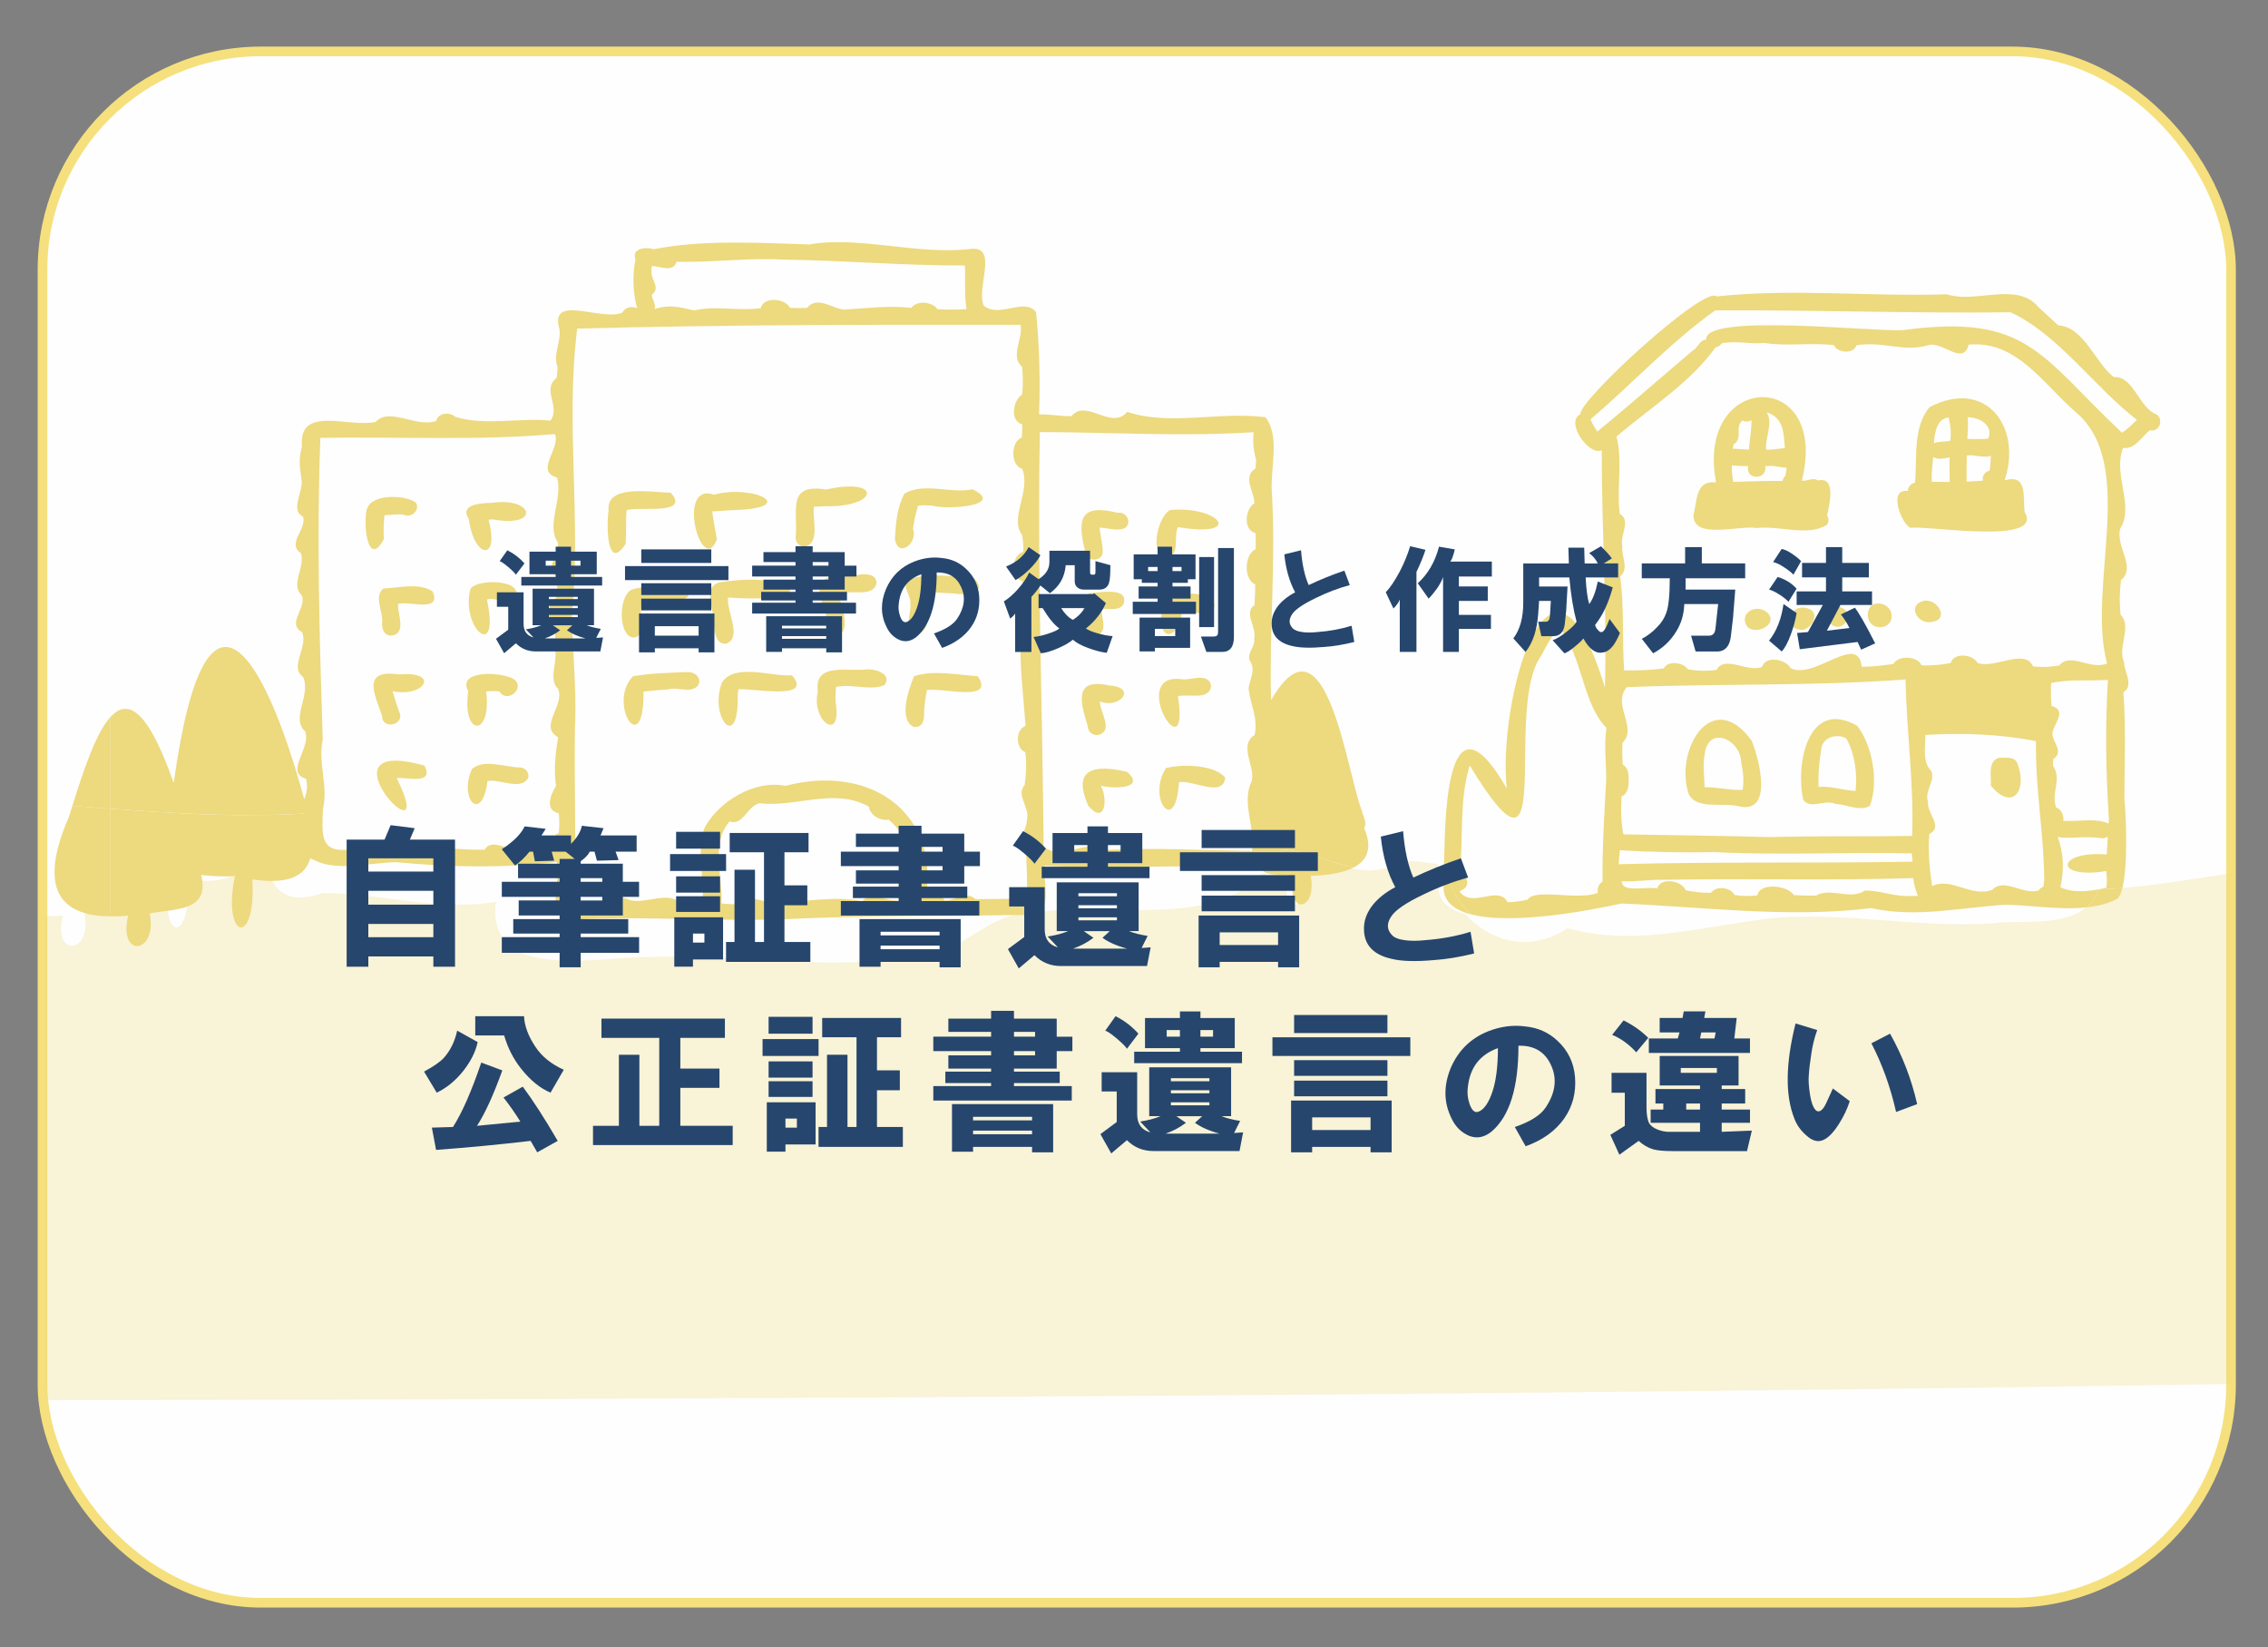 <?xml version="1.0" encoding="UTF-8"?>
<svg id="_レイヤー_1" xmlns="http://www.w3.org/2000/svg" version="1.1" viewBox="0 0 706.28 512.89">
  <rect x="0" y="0" width="706.28" height="512.89" fill="#808080" stroke="none"/>
  <!-- Generator: Adobe Illustrator 29.5.0, SVG Export Plug-In . SVG Version: 2.1.0 Build 137)  -->
  <defs>
    <style>
      .st0 {
        isolation: isolate;
        opacity: .3;
      }

      .st0, .st1 {
        fill: #edd97e;
      }

      .st2 {
        fill: #26466d;
      }

      .st3 {
        fill: #fefefe;
        stroke: #f5e07d;
        stroke-miterlimit: 10;
        stroke-width: 3px;
      }

      .st4 {
        fill: none;
      }
    </style>
  </defs>
  <rect class="st3" x="13.23" y="16.01" width="681.54" height="482.98" rx="67.98" ry="67.98"/>
  <path class="st4" d="M202.89,84.8c-.07,2.46,2.91,4.8.12,6.94,0,1.55,1.34,2.85.88,4.45,4.58-1.49,7.8-.58,12.32.45,6.76-1.63,13.46.3,20.69-.71.91-3.73,7.59-3.09,9.12-.11,1.77.08,3.53.1,5.29.04,3.27-4.03,8.08.42,11.75.52,7.38-.43,13.33-1.31,20.78-.55,1.65-2.41,6.64-1.92,8.1.43,3.01.2,6.03.13,9.06,0-.74-4.52-.3-9.07-.5-13.61-18.96.04-37.78-1.58-56.71-1.85.11,0,.23.02.36.03-11.23-.68-22.31.94-33.46.65-.96,3.42-5.06,1.48-7.58,1.3-.35.65-.21,1.38-.19,2.1,0-.03,0-.06-.02-.09h0Z"/>
  <path class="st4" d="M656.44,211.67c-5.98.44-11.8-.34-17.69,1-.11,2.36-.09,4.73.13,7.09,5.19,1.55.43,5.77.28,8.59-.07,2.65,3.75,5.67.23,8.01-.04.71-.08,1.41-.02,2.1h0c2.82,4.25-.68,8.12.91,12.92,1.7.54,2.48,2.54,2.27,4.17,4.58.34,9.9-1.05,14.11.85.02-.46.05-.93.08-1.39-.94-14.69-1.18-28.76-.3-43.34Z"/>
  <path class="st4" d="M393.02,268.3c-.35.03-.7,0-1.05-.1-.4,1.38-1.91,2.03-3.33,1.76.08,0,.18.03.26.05-21.14-.83-42.52.53-63.65-.45-.44,4.73,2.3,12.94-2.68,14.86.33,0,.64-.04.98-.02,20.97-4.18,56.26,5.32,71.33-12.45-1.65-.45-2.7-1.4-1.87-3.64h0Z"/>
  <path class="st4" d="M469.52,280.88c2.09-.02,4.17-.33,6.2-.8,2.31-3.67,15.49.35,21.86-2.1-.22-1.27.26-2.84,1.48-3.49-.11-10.57.58-21.38,1.17-32.01-.07-5.26-.68-10.63.05-15.91-7.51-7.5-7.42-22.44-14.81-31.42-2.13,2.81-3.95,5.91-5.55,9.05h-.01c-11.89,16.62,5.58,79.69-22.2,34.13-3.28,10.47-2.02,22.25-3.02,33.14.04.23.07.44.1.66,1.55.25,2.54,2.03,1.99,3.45-.31,1.08-1.38,1.43-2.25,1.95,4.05,5.45,11.96-2.19,15,3.35h-.01Z"/>
  <path class="st4" d="M276.77,255.18c-2.62.5-5.89-1.41-6.17-4.04-10.87-6.05-22.96.37-33.98-1.08-3.93.75-5.17,7.2-9.41,5.69-5.97,6.83-2.12,17.33-2.52,25.52,1.4.18,2.8.19,4.21.23,2.28-2.62,7.57-1.74,10.4-.38,10.16,0,19.9-2.39,29.22-.56,3.31-3.78,8.87,1.22,13.37-.56.66-4.57-.14-9.81.37-14.62.04-4.06-2.16-7.31-5.47-10.2h-.02Z"/>
  <path class="st4" d="M526.34,109.81c.21-.17.43-.35.63-.52h0c.07-.06.16-.14.24-.21-.04.04-.08.08-.12.12,1.69-.94,2.1-3.35,4.25-3.48-.91-8.31,52.05-2.36,61.25-2.95,38.97-5.28,42.64,7.93,68.23,31.95,1.51-.98,2.8-2.25,4.11-3.49.18-.18.35-.35.52-.54-13.24-10.16-24.54-26.7-39.36-33.48-30.65.37-61.75-.77-91.95-.59-14.11,10.06-25.71,22.74-38.82,33.91.43,1.37,1.37,2.56,2.09,3.83,9.82-7.99,19.27-16.4,28.97-24.57-.02,0-.03,0-.04.02h0Z"/>
  <path class="st4" d="M173.8,214.41c-3-2.82-.2-8.08-.86-11.81v.19c.04-2.6.02-5.17-.11-7.74-3.04-1.61-2.27-7.31.44-8.89.26-2.25.45-4.49.23-6.74-4.5-2.34,1.29-6.94.19-10.71-3.63-5.13,1.75-13.67-.19-20.03-7.05-2.05,1.14-8.98-.63-13.55-23.75,2.09-48.77.77-73.06,1.18-.01.1-.01.21-.01.32v-.32c-1.19,31.32-.25,62.58.74,94.02-1.6,7.37,1.83,14.24.05,21.68-.23,7.78-1.13,13.99,9.04,12.32,3.32-3.38,8.52.77,12.76-.95,1.53-2,5.61-1.73,6.61.66,7.6-.46,14.37.62,21.97.49,1.95-3.17,5.67-.63,8.36-.38,3.98-1.68,7.88.51,12.23-.44.18-1.68.68-3.7,2.49-4.39.22-2.03.22-4.11,0-6.14-4.65-.93-2.37-6.08-.88-8.49-.7-5.57-.17-9.82.68-15.2-6.13-3.36,2.29-9.91,0-15.08h-.05ZM114.38,158.01c-.01.11-.01.23-.01.33,1.23-4.65,11.96-4.35,15.13-1.86,1.47,2.31-1.51,5.01-3.9,3.69-1.93-.08-3.94.07-5.88.22-.28,2.46-.32,4.95-.18,7.41-5.16,9.7-6.68-5.59-5.16-9.8h0ZM124.3,209.98c12.82-1.16,8.08,7.27-2.05,5.21.59,2.15,1.28,4.29,2.04,6.37,0,0,0,.02.01.03h-.01c2.05,4.1-5.33,5.78-5.3,1.3-2.46-7.13-6.33-14.61,5.31-12.91ZM123.54,242.23c14.12,28.47-26.55-13.76,8.58-3.88,0,0,0-.02-.02-.03.08.07.12.13.2.21h0c2.87,5.88-5.58,3.35-8.75,3.7h0ZM123.95,188.01c-.22,3.14,2.81,9.28-2.09,9.85-2.34,0-2.95-2.1-2.87-3.94v.04c.43-3.4-2.71-8.27.37-10.73,4.78-.25,11.16-1.92,15.35.89,2.89,6.71-7.25,2.86-10.77,3.89h0ZM153.08,156.56h-.02c13.22-1.99,15.35,7.84.51,5.14.12,0,.23,0,.36-.03-.59.04-1.18.08-1.76.12,3.58,12.93-4.43,12.38-6.12-.2-3.12-4.6,3.86-5.06,7.05-5.05l-.02.02ZM151.64,186.65c4.27,19.73-8.45,8.78-5.1-3.41,2.66-3.33,17.86-2.76,13.59,3.61v.02h0c-2.55,1.97-5.47-1.17-8.48-.21h0ZM160.18,211.55c3.46,2.87-2.48,7.58-4.64,3.69-1.38-.16-2.78-.09-4.17,0,1.85,14.18-7.58,14.29-5.57-.02-3.74-6.9,10.92-6.11,14.37-3.68h.01ZM164.48,242.18c-2.26,4.1-8.74.25-12.66.96-1.73,13.5-9.12,5.62-4.82-3.77,3.77-3.22,10.41-.43,15.09-.43,1.69.15,2.81,1.77,2.39,3.24h0Z"/>
  <path class="st4" d="M343.84,264.68c14.76-.87,28.97-.04,43.92.19.69-.01,1.44-.08,2.13.15,1.14-7.9-3.45-14.95-.04-21.95,1.07-4.66-4.23-10.97.88-14.27,1.18-5.36-1.44-9.57-1.89-14.58.41-3.05,2.44-5.73.27-8.73-.62-2.54,1.87-4.18,1.47-6.65.91-3.5-3.42-8.11.1-10.49.12-2.13.23-4.29.23-6.43-3.72-1.59-3.41-9.3.13-10.98.07-1.67.03-3.34-.03-5.01-3.96-.92-3.24-7.5-.36-9.25.13-3.36-3.92-8.14.35-10.87.08-.9.14-1.79.17-2.7-.76-2.69-1.06-5.58-.74-8.56-22.39,1.42-44.36.02-66.57-.05-.83,42.92.84,86.07,1.17,129.04,5.66,4.64,13.35-2.65,18.83,1.13h-.02ZM368.51,211.52c2.47.08,5.23-1.2,7.49.03.87.61,1.22,1.56,1.09,2.53-1.05,3.95-7.06,1.8-10.27,2.69,3.91,25.26-16.35-8.09,1.68-5.24h.01ZM377.95,187.49c.51,1.04.08,2.35-.84,3.04-2.78,1.99-5.83-1.43-9.11-.1.16,4.67-5.01,10.99-6.46,3.58-.84-8.84,10.74-11.93,16.41-6.53h0ZM381.52,242.25c-.75,6.15-10.14.45-14.38,1.26-.98,17.02-10.09,4.95-4.05-4.4,5.01-1.29,14.83-1.11,18.35,2.84.03.1.06.19.08.29h0ZM364.4,158.77c15.48-1.36,23.21,8.76,2.39,5.33-1.42,3.05.87,9.16-3.73,9.71-5.3-1.12-2.46-13.12,1.33-15.04h.01ZM349.59,188.52c-1.59,1.69-4.41.88-6.56,1.13-.07,2.77,2.33,7.77-2.15,8.14-4.29-.79-4.58-10.58-1.84-13.08,3.15-.2,12.75-2.17,10.79,3.44-.07.13-.15.26-.25.37h0ZM345.43,213.42c8.74.52,3.42,7.41-2.92,4.96-.07,3.28,4.48,9.15-.57,10.45-1.49.21-3.05-.87-3.15-2.35v.04c-.02-.17-.05-.35-.08-.52-2.27-7.32-4.48-15.11,6.72-12.58h0ZM342.8,244.61c2.32,4.18,1.3,12.47-3.88,6.23-5.19-11.55,1.85-12.94,12.06-10.55,6.13,5.38-4.55,5.31-8.18,4.32ZM348.04,159.65h-.04c3.31-.51,4.88,4.02,1.53,5.06-2.31.49-4.74-.32-7.1-.45.17,2.6,1.07,5.21.96,7.81-.37,3.26-6.04,2.65-5.52-.64v-.04c-2.46-9.92-1.4-14.63,10.17-11.74Z"/>
  <path class="st4" d="M549.73,145.17c.66,4.41-6.29,4.34-5.31-.04-1.69,0-3.44-.1-5.12-.23,0,1.72.15,3.45.44,5.14,5.13-.19,10.23-.36,15.36-.3.1-.59.41-1.15.87-1.56.19-.85.31-1.69.43-2.56-2.27-.03-4.23-.89-6.67-.44h0Z"/>
  <path class="st4" d="M549.99,140c1.96.1,3.88-.35,5.84-.5-.42-4.37-.19-9.45-5.69-11.13,2.2,3.22-.53,7.89-.14,11.63h-.01Z"/>
  <path class="st4" d="M541.58,139.83c-.12-.02-.23-.03-.35-.05,1.15.12,2.3.18,3.46.17.06-3.05.82-6.14.74-9.15-.82.54-1.96.58-2.82.1-2.54,1.99.33,5.74-2.77,7.4-.1.48-.18.96-.24,1.45.66-.08,1.32,0,1.98.08Z"/>
  <path class="st4" d="M517.51,273.92h0c-4.15-.09-8.3.67-12.44.45v.37c.49,3.23,7.95,1.18,11,1.87,1.14-3.64,7.64-2.47,8.87.55,2.61.55,5.22.87,7.9.81,1.58-2.35,6.13-1.71,7.36.69,2.33.38,4.71.37,7.05.11.88-4.24,9.56-3.02,11.39-.09,2.31.15,4.61.21,6.93.14,4.37-2.62,10.76,1.54,15.18-1.55,4.61-.1,9.3,1.99,14.15,1.68h2.36c-.67-1.78-1.27-3.67-1.43-5.56-26.02.81-52.23.05-78.31.53h-.01Z"/>
  <path class="st4" d="M655.47,260.87c-.18.1-.42.1-.61.12,0,0,.03,0,.04-.01-1.09-.04-2.17-.33-3.29-.26h0c-3.57-.26-7.36.43-10.83-.14,1.91,5.02,2.06,10.27.84,15.67,4.33,1.97,9.76,1.21,14.33.13.28-1.77.11-3.43-.04-5.19-16.43,2.67-15.64-6.39.15-5.17.03-.77.08-1.56.12-2.35.05-1.06.12-2.12.19-3.2-.26.19-.6.29-.93.4h.03Z"/>
  <path class="st4" d="M599.58,228.81c.06,3.64-1.03,8.39,1.78,11.14,1.5,3.2-2.16,6.14-.95,9.75-.49,3.45,4.95,7.66.4,9.96-.49,5.49.1,10.87.87,16.23,6.07-2.95,12.07,3.58,18.68,1.17,3.79-3.93,9.56,1.69,14.49.17.32-.54.87-.92,1.47-1.14.11-.67.18-1.33.27-1.99-.08-14.42-2.86-28.86-2.57-43.33-10.9-2.22-22.93-2.63-34.45-1.95h.01ZM619.99,244.6c.16-2.79-1.1-7.82,2.64-8.69,2.12.07,4.99-.56,5.74,2.09,3.03,8.45-1.86,14.5-8.38,6.6Z"/>
  <path class="st4" d="M612.48,141.79c-.07,2.72-.08,5.43-.05,8.15,1.69-.08,3.38-.19,5.07-.28-.3-1.37.57-2.82,2.06-3.12.07-.43.14-.86.2-1.3.1-1.1.17-2.2.2-3.3-2.42.72-4.98-.46-7.49-.15h0Z"/>
  <path class="st4" d="M656.18,206.54c-6.38-23.99,9.59-61.77-9.67-78.16-10.25-8.83-18.38-22.44-33.41-21.08-1.76,6.82-8.29-1.32-12.73.22-7.74,2.21-14.16-1.43-22.21,0-1.01,2.82-5.89,2.4-7.06-.07-7.64-.85-14.27.47-21.83-.69.1,0,.22-.01.33-.01-4.34.52-8.91-.75-13.44.15-.35.66-1.1,1.17-1.89,1.23-7.56,10.77-20.56,19-30.86,27.79,2.04,7.62-.04,16.16,1.04,24.08,3.66,1.99-.09,6.79.79,10.05-.41,3.01,2.26,7.11-.66,9.35,1.26,9.9.59,19.69,1.22,29.32,4.13.1,8.24-.06,12.34-.61,1.35-2.61,6.08-1.89,7.52.29,2.94.51,5.97.6,8.93.17,2.49-4.72,9.58.9,14.13-.91,1.18-3.65,7.45-2.45,8.92.36,7.42,3.82,21.01-11.27,22.15-.43,3.29.03,6.58-.41,9.84-.86,1.54-2.8,7.52-2.52,8.79.39,3.04.19,6.1-.14,9.09-.69.91-3.41,6.93-2.77,8.32-.05,5.32,2.04,14.7-4.72,17.31,1.09,1.54.21,3.1.21,4.66.16,1.17-.1,2.34-.25,3.51-.41,3.45-4.28,9.96,1.6,14.9-.67h-.03ZM544.41,195.45c-3.22-3.75,1.43-7.51,5.32-5.2,4.7,3.32-1.84,7.54-5.32,5.2ZM547.09,164.4c-5.4-.96-20.21,3.83-19.7-4.24,1.19-4.28.51-10.71,7.01-9.96-6.58-34.76,35.53-35.83,26.71-.56,1.71.24,3.49-1.13,5.03-.04,5.83-1.38,3.51,7.76,2.82,10.89.58.87.59,2.01.02,2.88-5.79,3.81-14.93.19-21.89,1.04h0ZM561.14,196.12c-6.94-.48-3.36-9.07,2.38-6.49,3.36,1.51.37,6.37-2.38,6.49ZM570.1,194.23c-5.04-1.26-.78-7.88,3.13-5.14,5,1.79.56,8.44-3.13,5.14ZM584.43,195.17c-3.96-.91-3.69-7.73.79-7.28,5.57.61,5.03,8.28-.79,7.28ZM601.64,193.6c-4.31,1.06-7.95-5.08-2.72-6.49,4.28-1.13,8.43,5.76,2.72,6.49ZM594.89,164.33c-2.79-1.31-7.1-12.29-.78-11.46,0-1.22.96-2.4,2.22-2.58.77-7.78-.78-17.09,4.52-23.52,17.73-9.27,28.94,6.4,23.39,22.76,7.34-2.06,5.58,5.26,6.24,9.89,6.08,10.38-29.67,4.14-35.61,4.91h.02Z"/>
  <path class="st4" d="M619.14,136.58c1.77-4.11-2.73-6.71-6.36-6.67.22,2.24-.07,4.49-.12,6.73,2.23.1,4.32.1,6.48-.06Z"/>
  <path class="st4" d="M602.24,137.99c1.56-.67,3.46-.3,5.13-.83.32-2.55.06-4.85-.56-7.19-3.79.39-4.29,4.99-4.57,8.02Z"/>
  <path class="st4" d="M504.98,247.96c-.23,3.95-.21,7.96.56,11.81,15.32.27,30.56.43,45.89.86h-.08c14.66-.43,29.41-.13,44.12-.37.64-15.88-1.78-32.58-2.04-48.72-28.91,2.15-57.58,1.23-86.84,2.4-4.66,5.55,3.52,12.58-1.32,17.33-.1,2.26-.07,4.52.08,6.78,1.66.89,1.83,2.83,1.84,4.47.07,1.96-.07,4.56-2.2,5.45h0ZM578.35,225.96c4.93,6.38,6.69,17.81,3.95,24.9-2.93,1.9-7.29-.44-10.74-.59h.04s-.07,0-.1-.02c-3.22-1.46-7.91,1.92-9.95-1.29-2.45-10.73,1.32-31.76,16.81-22.99h-.01ZM545.53,230.65c2.34,5.83,6.84,22.94-4.13,20.35-4.81-1.27-13.37,1.28-15.6-4.05-4.31-13.83,7.58-33.18,19.74-16.3h-.01Z"/>
  <path class="st4" d="M602.04,142.28c-.19,2.54-.7,5.23-.42,7.74.32,0,.65,0,.97,0,1.53,0,3.05.02,4.57.04-.07-2.55-.09-5.07-.03-7.63-1.64.28-3.62.84-5.09-.14h0Z"/>
  <path class="st4" d="M319.09,244.38c.49-3.37.63-6.79.2-10.17-3.12-1.23-3.09-7,.05-8.2-.64-9.66-1.94-18.97-1.48-28.88-4.52-4.36,2.46-10.74.52-16.21-3.89-.99-3.39-8.07.24-9.08.15-1.76-.02-3.53-.34-5.26-4.04-5.37,2.82-13.59.05-20.58-3.78-1.06-3.6-8.53-.13-9.78.1-1.36.18-2.72.11-4.08-3.92-1.05-2.88-7.57-.02-9.23.34-2.91.24-5.8,0-8.71-3.85-3.07.39-8.87-.48-13.05-46.09-.06-92.16-.03-138.07,1.18-3.73,29.69,1.35,59.17-1.68,88.78.24,11.42,1.42,22.73,1.05,34.07-.02-.11-.03-.22-.05-.35-.29,18.83.39,37.39-.12,56.33,3.69.2,7.42.15,11.09-.31,1.26-2.07,4.28-1.57,6.1-.59,5.13,1.35,12.26-3.17,16.02,1.24,1.7.21,3.44.23,5.14.03.28-.7.81-1.26,1.55-1.54.32-7.38-1.93-15.6.58-22.28,4.4-8.26,15.73-14.98,25.13-13.02,25.59-6.7,47.2,7.26,43.98,33.4,1.98.17,4.77.16,5.61,2.29,3.12.08,6.69-3.18,9.64-.41,5.48-.09,10.77-.03,15.99-.2.22-4.77-.08-9.54-.23-14.3-3.6-2.56.14-6.82.2-9.96,1.18-4.27-3.58-7.59-.66-11.1v-.03ZM272.96,181.6c-.99,4.5-8.25,1.9-11.84,3.14.66,3.83,4.59,12.16-1.05,13.48-4.4-.3-2.06-5.36-3.12-8.08-4.62-11.24.24-10.74,10.16-11.18,2.29-.47,5.94-.4,5.86,2.63h-.01ZM189.53,159.04c-.99-8.54,13.64-5.66,19.35-5.67,6.28,7.14-9.87,4.23-13.72,5.42-.4,3.51,0,7.03-.35,10.54-5.93,9.09-5.97-6.37-5.28-10.3h0ZM197.21,183.41c17.8-4.08,26.61,4.97,2.57,4.9-.25,1.92-.33,3.88-.2,5.83v-.18c.47,1.98.14,4.51-2.53,4.54-4.82-.92-4.38-13.99.16-15.08h0ZM217.33,213.45c-2.15,2.56-6.24.27-9.26,1.18h.07c-2.57.17-5.15.36-7.73.64.21,21.88-11.5,3.63-3.24-4.77,5.47-.89,11.17-1.07,16.74-1.26,2.44-.29,4.92,1.9,3.43,4.2h-.01ZM222.37,153.99h-.02c12.68-3.37,27.27,4.38,5.21,4.85h.07c-1.94.1-3.87.26-5.8.36.31,2.93.97,5.8,1.44,8.7-4.61,12.08-12.96-18.01-.88-13.92h-.02ZM224.83,181.14c-.07.02-.15.05-.22.08,23.46-3.58,32.46,6.98,2.12,4.77-.54,4.3,4.52,12.43-.53,14.4-3.41.33-3.52-3.78-3.99-6.12.53-4.37-4.1-12.07,2.63-13.13h0ZM229.93,214.61c-.13.67-.19,1.35-.23,2.04v-.06c.46,17.77-9.05,6.7-4.86-4.14,4.08-6.08,15.23-1.72,21.77-2.18,6.96,7.99-12.51,3.93-16.69,4.35h0ZM250.53,170.19c-1.98,0-3.07-1.76-2.71-3.45.56-8.31-2.64-16.26,9.39-14.34,17.69-3.89,16.41,5.59-.19,5.2-1.18.07-2.35.14-3.53.14-.7,3.74,2.13,11.42-2.96,12.45h0ZM275.47,213.25c-4.19,1.94-10.18-.49-15.13.62-.2,1.55-.22,3.13-.13,4.7h0c2.13,13.08-7.79,5.73-5.52-3.18-1.35-9.12,8.84-6.34,14.86-6.95,2.85-.32,8.3,1.24,5.91,4.81h.01ZM288.66,214.82c-.45,2.1-.71,4.23-.88,6.35v-.07c0,2.27.11,5.48-3.21,5.23-4.92-2.25-1.6-11.89.07-15.8,5.96-1.99,13.58-.44,19.81,0,5.74,8.32-11.54,3.43-15.8,4.3h0ZM288.56,184.47c.25,3.82,1.94,11.81-2.92,12.97-5.02-.52-1.63-6.27-2.15-9.33.45-2.71-2.89-5.46-.68-7.71,6.24-2.15,14.34-1.07,20.77-.15,4.2,4.74-3.29,5.12-6.62,4.5-1.38-.04-2.74-.14-4.1-.21h.07c-1.46-.06-2.92-.11-4.37-.07h0ZM290.45,157.42h.02c-1.52-.08-3.08-.23-4.58.02-.72,2.38-1.34,4.82-1.55,7.29,1.52,4.58-4.81,9.12-5.65,2.96.27-4.73.65-9.79,2.97-14.02,6.17-3.64,14.27.09,21.21-1.36,10.57,5.15-8.17,6.44-12.42,5.1h0Z"/>
  <path class="st4" d="M595.35,265.68c-20.33-.45-40.75.66-61.11-.39h-.3.08c-9.9.18-19.79.03-29.56-.61-.16,1.47-.3,2.93-.4,4.4.2-.04.4-.05.61-.04,30.25-.81,60.68-.24,90.95-.77-.15-.87-.22-1.72-.27-2.59Z"/>
  <path class="st4" d="M574.96,229.9c-2.93-1.69-7.42-.39-7.78,3.24-.67,3.9-1.03,7.87-.85,11.83,3.92-.32,7.65,1.07,11.52,1.26.57-5.36-.19-11.54-2.89-16.33Z"/>
  <path class="st4" d="M624.5,281.67c-13.91.84-27.9,4.16-41.76,1.05q-9.24-2.07,0,0c-26.03,3.17-51.79-.36-77.77-1.43-7.49,1.67-33.63,7.01-47.16,3.31,7.92,8.47,19.74,12.21,31.69,4.38,21.45,6.05,43.07-1.03,64.43-3.26,22.25-1.75,44.69,3.26,67.07,1.73,9.15-1.19,21.82,1.2,28.87-4.96-8.21.9-17.53-.71-25.36-.82h-.01Z"/>
  <path class="st4" d="M541.79,245.96c.3-.03.6-.06.9-.09.45-2.76.15-5.61-.44-8.33v.06c-.06-7.56-10.51-12.06-11.45-2.45-.58,3.29-.05,6.64.04,9.96,3.69-.08,7.3.83,10.95.86h0Z"/>
  <path class="st0" d="M660.72,276.48c-.52,2.03-1.22,3.41-2.21,3.64-2.7,1.34-5.74,2.03-8.94,2.38-7.1,6.16-19.85,3.77-29.06,4.96-22.53,1.53-45.11-3.47-67.5-1.73-21.5,2.23-43.27,9.32-64.85,3.26-12.03,7.83-23.93,4.09-31.9-4.38-5.85-1.59-9.38-4.83-8.04-10.77h.01c-.24-1.24-.26-2.49-.22-3.75-.11-.37-.24-.73-.34-1.1-5.14-.57-10.35-2.02-15.29.96-3.88,1.49-8.2,1.17-12.69.16-3.56,1.81-8.64,2.4-13.38,2.57,2.11,10.38-7.08,12.79-5.63,1.08-.44-.3-.79-.7-.98-1.15-1.66-.34-4.69-.11-6.76-.68-15.17,17.78-50.69,8.28-71.79,12.45-.34-.01-.65.02-.98.02-.72.27-1.59.42-2.65.41-.48,0-.95,0-1.43.02-10.36,2.16-16.8,11.38-28.44,12.52-27.9,5.36-57.03-.37-85.31.57-16.02-.12-50.98,8.06-47.91-17.11-18.76,3-36.46-2.94-54.02-2.73-19.45,6.72-19.26-13.39-14.47-25.78-3.34.37-6.67.66-10.01.88,3.84,16.07-.38,23.02-17.44,20.57,1.29,21.27-9.56,18.89-5.44-1.07-3.52.34-7.06.03-10.58-.29,2.78,11.4-7.98,10.39-16.16,11.95,2.58,12.63-9.98,14.21-6.74.69-2.01.19-3.82.24-5.54.23v150.66c237.83-.33,468.08-1.72,680.75-5.04v-159c-11.34,1.69-22.65,3.68-34.05,4.57v.03Z"/>
  <path class="st1" d="M34.41,223.2c-4.37,4.79-8.16,15.78-11.87,27.69,3.95.29,7.91.59,11.87.88v-28.57h0Z"/>
  <path class="st1" d="M95.9,253.19v-.03c-12.32-47.34-31.59-83.45-41.8-9.36-8.04-22.97-14.3-26.5-19.68-20.59v28.57c20.47,1.51,40.97,2.79,61.49,1.41h-.01Z"/>
  <path class="st1" d="M34.41,251.78v33.51c1.71.01,3.5-.04,5.5-.23-3.22,13.51,9.26,11.93,6.69-.69,8.13-1.56,18.81-.55,16.05-11.95,3.49.32,7.01.62,10.51.29-4.09,19.96,6.69,22.34,5.41,1.07,16.95,2.45,21.14-4.5,17.33-20.57-20.52,1.37-41.02.1-61.49-1.41v-.02Z"/>
  <path class="st1" d="M34.41,285.28v-33.51c-3.96-.29-7.91-.59-11.87-.88-.33,1.07-.66,2.14-1,3.22-7.7,17.61-7.03,31.05,12.86,31.17h0Z"/>
  <path class="st1" d="M302.87,152.33c-6.93,1.45-15.03-2.28-21.21,1.36-2.32,4.23-2.7,9.3-2.97,14.02.84,6.16,7.17,1.62,5.65-2.96.21-2.47.83-4.91,1.55-7.29,1.5-.26,3.06-.1,4.58-.02h-.02c4.25,1.34,22.99.05,12.42-5.1h0Z"/>
  <path class="st1" d="M253.5,157.74c1.18,0,2.35-.07,3.53-.14,16.6.39,17.88-9.09.19-5.2-12.02-1.91-8.83,6.03-9.39,14.34-.36,1.69.72,3.47,2.71,3.45,5.09-1.03,2.26-8.71,2.96-12.45h0Z"/>
  <path class="st1" d="M223.25,167.91c-.47-2.9-1.13-5.77-1.44-8.7,1.93-.1,3.86-.26,5.8-.36h-.07c22.07-.47,7.48-8.23-5.21-4.84,0,0,0,0,.02,0-12.08-4.09-3.73,26,.88,13.92h.02Z"/>
  <path class="st1" d="M195.16,158.8c3.85-1.2,20,1.71,13.72-5.42-5.71,0-20.34-2.88-19.35,5.67-.69,3.93-.65,19.39,5.28,10.3.34-3.51-.06-7.03.35-10.54h0Z"/>
  <path class="st1" d="M296.95,184.75c3.34.61,10.83.23,6.62-4.5-6.43-.92-14.53-1.99-20.77.15-2.2,2.25,1.13,5,.68,7.71.52,3.07-2.86,8.81,2.15,9.33,4.86-1.16,3.17-9.15,2.92-12.97,1.45-.03,2.91,0,4.37.07h-.07c1.36.07,2.72.17,4.1.21h0Z"/>
  <path class="st1" d="M267.11,178.98c-9.92.44-14.78-.06-10.16,11.18,1.06,2.71-1.28,7.77,3.12,8.08,5.65-1.33,1.71-9.65,1.05-13.48,3.59-1.24,10.85,1.36,11.84-3.14.08-3.03-3.57-3.1-5.86-2.63h.01Z"/>
  <path class="st1" d="M226.19,200.4c5.05-1.98,0-10.1.53-14.4,30.34,2.21,21.34-8.35-2.12-4.77.07-.03.15-.06.22-.08-6.72,1.06-2.09,8.76-2.63,13.13.47,2.34.58,6.45,3.99,6.12h0Z"/>
  <path class="st1" d="M197.05,198.49c2.66-.02,3-2.56,2.53-4.54v.18c-.13-1.94-.05-3.9.2-5.83,24.04.07,15.23-8.98-2.57-4.9-4.54,1.09-4.98,14.17-.16,15.08h0Z"/>
  <path class="st1" d="M284.65,210.53c-1.68,3.92-4.99,13.56-.07,15.8,3.32.25,3.21-2.96,3.21-5.23v.07c.17-2.12.43-4.26.88-6.35,4.26-.86,21.54,4.02,15.8-4.3-6.23-.43-13.85-1.98-19.81,0h0Z"/>
  <path class="st1" d="M269.56,208.44c-6.03.6-16.22-2.17-14.86,6.95-2.27,8.91,7.65,16.26,5.52,3.17h0c-.09-1.55-.07-3.13.13-4.69,4.95-1.11,10.94,1.33,15.13-.62,2.38-3.57-3.07-5.14-5.91-4.81h-.01Z"/>
  <path class="st1" d="M224.85,212.44c-4.19,10.84,5.32,21.91,4.86,4.14v.06c.04-.69.1-1.37.23-2.04,4.18-.42,23.65,3.64,16.69-4.35-6.54.46-17.69-3.89-21.77,2.18h0Z"/>
  <path class="st1" d="M213.9,209.25c-5.57.19-11.27.37-16.74,1.26-8.26,8.4,3.46,26.65,3.24,4.77,2.58-.28,5.16-.47,7.73-.64h-.07c3.02-.91,7.11,1.38,9.26-1.18,1.49-2.3-.99-4.49-3.43-4.2h.01Z"/>
  <path class="st1" d="M363.06,173.82c4.59-.56,2.31-6.67,3.73-9.71,20.82,3.43,13.08-6.69-2.39-5.33-3.8,1.92-6.64,13.92-1.33,15.04h-.01Z"/>
  <path class="st1" d="M337.87,171.43c-.52,3.29,5.15,3.9,5.52.64.11-2.61-.79-5.22-.96-7.81,2.36.12,4.79.93,7.1.45,3.35-1.03,1.77-5.57-1.53-5.06h.04c-11.57-2.89-12.64,1.81-10.17,11.74v.04Z"/>
  <path class="st1" d="M368,190.43c3.29-1.33,6.33,2.09,9.11.1.92-.69,1.35-2,.84-3.04-5.66-5.41-17.25-2.31-16.41,6.53,1.45,7.41,6.61,1.08,6.46-3.58h0Z"/>
  <path class="st1" d="M339.04,184.71c-2.74,2.51-2.46,12.29,1.84,13.08,4.48-.37,2.09-5.37,2.15-8.14,2.15-.25,4.97.56,6.56-1.13h0c.1-.1.18-.24.25-.37,1.96-5.62-7.64-3.64-10.79-3.44h0Z"/>
  <path class="st1" d="M366.82,216.77c3.2-.88,9.21,1.26,10.27-2.69.13-.97-.22-1.91-1.09-2.53-2.26-1.24-5.02.04-7.49-.03-18.04-2.85,2.22,30.5-1.68,5.24h-.01Z"/>
  <path class="st1" d="M338.72,226c.03.17.06.35.08.52v-.04c.1,1.48,1.66,2.56,3.15,2.35,5.05-1.3.5-7.16.57-10.45,6.34,2.44,11.65-4.45,2.92-4.96-11.2-2.52-8.98,5.27-6.72,12.58h0Z"/>
  <path class="st1" d="M152.15,161.8c.59-.04,1.18-.08,1.76-.12-.13.02-.24.02-.36.03,14.84,2.7,12.72-7.13-.51-5.14h.02c-3.18,0-10.17.45-7.05,5.05,1.69,12.58,9.69,13.12,6.12.2l.02-.02Z"/>
  <path class="st1" d="M119.55,167.81c-.14-2.46-.1-4.96.18-7.41,1.94-.16,3.95-.31,5.88-.22,2.38,1.32,5.37-1.38,3.9-3.69-3.17-2.49-13.9-2.79-15.13,1.86,0-.1,0-.21.01-.33-1.52,4.2,0,19.5,5.16,9.8h0Z"/>
  <path class="st1" d="M160.13,186.85c4.26-6.37-10.93-6.94-13.59-3.61-3.35,12.19,9.37,23.14,5.1,3.41,3.01-.95,5.93,2.18,8.48.21h0Z"/>
  <path class="st1" d="M119.37,183.24c-3.08,2.46.07,7.32-.37,10.73v-.04c-.09,1.84.52,3.95,2.87,3.94,4.9-.57,1.86-6.71,2.09-9.85,3.52-1.03,13.66,2.82,10.77-3.89-4.19-2.81-10.57-1.13-15.35-.89h0Z"/>
  <path class="st1" d="M151.38,215.25c1.39-.09,2.79-.16,4.17,0,2.16,3.89,8.1-.82,4.64-3.69-3.45-2.43-18.11-3.22-14.37,3.68-2.02,14.31,7.42,14.2,5.57.02h-.01Z"/>
  <path class="st1" d="M124.29,221.59h.01s-.01-.02-.01-.03c-.75-2.09-1.45-4.23-2.04-6.37,10.14,2.06,14.87-6.37,2.05-5.21-11.65-1.7-7.78,5.78-5.31,12.91-.03,4.48,7.35,2.81,5.3-1.3Z"/>
  <path class="st1" d="M363.09,239.12c-6.03,9.35,3.08,21.41,4.05,4.4,4.24-.81,13.63,4.9,14.38-1.26-.02-.1-.05-.2-.08-.29-3.52-3.95-13.35-4.14-18.35-2.84h0Z"/>
  <path class="st1" d="M338.92,250.84c5.19,6.24,6.2-2.05,3.88-6.23,3.63.99,14.31,1.06,8.18-4.32-10.22-2.38-17.26-1-12.06,10.55Z"/>
  <path class="st1" d="M162.09,238.94c-4.68,0-11.32-2.8-15.09.43-4.3,9.4,3.09,17.28,4.82,3.77,3.91-.71,10.4,3.14,12.66-.96.42-1.47-.7-3.08-2.39-3.24h0Z"/>
  <path class="st1" d="M132.29,238.53c-.08-.08-.12-.14-.2-.21,0,0,.02.02.02.03-35.12-9.88,5.54,32.35-8.58,3.88,3.17-.35,11.62,2.19,8.75-3.71h0Z"/>
  <path class="st1" d="M325.26,269.55c21.13.98,42.51-.38,63.65.45-.08-.02-.18-.04-.26-.05,1.42.27,2.93-.38,3.33-1.76.35.1.7.13,1.05.1-.83,2.24.22,3.19,1.87,3.64,1.77-2.09,3.29-4.54,4.44-7.46,6.99.44,14.79,3.97,22.13,5.64,4.07-2.08,6.14-5.75,3.35-12.29,1-1.76-.41-3.78-.78-5.57,0,.03.02.06.03.08-4.62-11.61-11.17-63.83-28.24-34.36-.64-21.63,1.58-43.26.22-65.03-.46-7.33,2.65-17.04-1.97-23.05-14.64-1.84-29.86,2.77-43.06-1.66-4.93,5.89-12.79-4.3-17.36,1.35-3.38.02-6.72-.64-10.08-.56.37-10.54.13-21.45-.95-31.9-3.84-4.55-11.13,1.95-16.23-1.87-2.67-5.5,5.03-19.2-4.6-17.7-16.31,1.82-34.77-4.18-49.68-1.44-15.97-.51-33.27-1.53-48.55,1.48-2.51-.83-6.98-.28-5.68,3.21-.99,4.8-.81,10.4.52,15.16-1.53-.73-3.85-.33-4.52,1.31-6.19,2.99-22.97-6.08-19.69,5.1v-.06c.63,4.26-2.12,7.97-.55,11.97-.04,1.13-.16,2.25-.29,3.37-4.84,3.6,1.34,8.88-1.94,13.29-9.79-.92-20.5,1.69-29.68-1.18-1.75-1.63-5.36-1.23-5.87,1.28-6.08,2.25-14.63-4.43-18.85.31-8.35,1.92-24.19-5.43-22.99,7.75-1.07,3.54-.68,6.42-.18,9.85.95,3.78-3.75,9.75.53,11.89,1.2,4.06-5.2,8.32-.66,11.39,1.4,4.32-3.41,9.82.27,13.11,1.57,4.02-4.85,8.81.08,11.46,2.01,4.74-4.1,10.84.29,13.91,2.65,5.65-3.91,12.8.63,16.96,2.13,5.06-6.53,12.8.29,14.77.85,2.91,0,5.26-1.16,7.82,1.7,4.35-1.22,16.33,3.56,17.4,7.06,3.84,17.55.89,25.7.77,16.32,1.54,33.65,1.93,49.98-.1,1.76,5.93-4.41,18.24,5.25,17.93,24.01-1.24,47.55,1.06,71.64-.36,22.95-.83,45.32-.7,68.28-1.04,1.28-.27,2.64-.41,4.06-.43,4.98-1.92,2.24-10.13,2.68-14.86v-.02ZM323.84,134.51c22.21.07,44.18,1.47,66.57.05-.32,2.98-.02,5.87.74,8.56-.03.91-.08,1.8-.17,2.7-4.26,2.72-.22,7.51-.35,10.87-2.89,1.76-3.6,8.33.36,9.25.06,1.66.1,3.33.03,5.01-3.54,1.68-3.84,9.39-.13,10.98,0,2.14-.11,4.29-.23,6.43-3.52,2.38.81,6.99-.1,10.49.41,2.47-2.09,4.11-1.47,6.65,2.18,3,.14,5.68-.27,8.73.45,5.01,3.07,9.22,1.89,14.58-5.11,3.3.19,9.61-.88,14.27-3.41,7,1.18,14.05.04,21.95-.69-.23-1.44-.16-2.13-.15-14.95-.23-29.16-1.05-43.92-.19-5.48-3.79-13.17,3.51-18.83-1.13-.34-42.97-2.01-86.12-1.17-129.04h.02ZM173.81,229.49c-.85,5.37-1.38,9.62-.68,15.2-1.49,2.41-3.77,7.55.88,8.49.22,2.03.23,4.11,0,6.14-1.8.69-2.3,2.71-2.49,4.39-4.35.95-8.25-1.23-12.23.44-2.69-.25-6.41-2.8-8.36.38-7.6.13-14.37-.95-21.97-.49-.99-2.4-5.07-2.66-6.61-.66-4.24,1.72-9.43-2.43-12.76.95-10.17,1.67-9.28-4.54-9.04-12.32,1.78-7.45-1.64-14.31-.05-21.68-.99-31.43-1.93-62.69-.74-94.02v.32c0-.11,0-.22.01-.32,24.29-.4,49.31.92,73.06-1.18,1.77,4.57-6.42,11.5.63,13.55,1.94,6.36-3.45,14.9.19,20.03,1.1,3.77-4.69,8.38-.19,10.71.22,2.25.03,4.5-.23,6.74-2.72,1.58-3.48,7.28-.44,8.89.13,2.57.15,5.15.11,7.74v-.19c.66,3.73-2.14,8.99.86,11.81,2.3,5.17-6.12,11.71,0,15.08h.05ZM203.1,82.79c2.52.18,6.62,2.12,7.58-1.3,11.15.29,22.23-1.33,33.46-.65-.13,0-.24-.02-.36-.03,18.93.27,37.75,1.89,56.71,1.85.2,4.54-.24,9.1.5,13.61-3.03.12-6.04.19-9.06,0-1.47-2.35-6.46-2.84-8.1-.43-7.45-.77-13.4.11-20.78.55-3.67-.1-8.48-4.55-11.75-.52-1.76.06-3.52.04-5.29-.04-1.53-2.98-8.21-3.62-9.12.11-7.23,1-13.94-.92-20.69.71-4.51-1.03-7.74-1.94-12.32-.45.46-1.6-.87-2.91-.88-4.45,2.79-2.13-.19-4.48-.12-6.94,0,.03,0,.06.02.09-.02-.72-.16-1.45.19-2.1h0ZM281.88,280c-4.5,1.78-10.06-3.22-13.37.56-9.31-1.84-19.06.56-29.22.56-2.83-1.36-8.12-2.25-10.4.38-1.41-.04-2.81-.05-4.21-.23.4-8.19-3.45-18.69,2.52-25.52,4.24,1.51,5.49-4.94,9.41-5.69,11.02,1.44,23.12-4.98,33.98,1.08.29,2.63,3.56,4.54,6.17,4.04,3.3,2.89,5.51,6.14,5.47,10.2-.51,4.81.29,10.05-.37,14.62h.02ZM319.55,265.44c.15,4.76.45,9.53.23,14.3-5.22.17-10.51.1-15.99.2-2.95-2.76-6.52.5-9.64.41-.85-2.12-3.63-2.11-5.61-2.29,3.22-26.13-18.39-40.09-43.98-33.4-9.4-1.96-20.73,4.76-25.13,13.02-2.51,6.68-.27,14.9-.58,22.28-.74.29-1.26.84-1.55,1.54-1.69.2-3.43.18-5.14-.03-3.76-4.41-10.89.11-16.02-1.24-1.82-.98-4.84-1.48-6.1.59-3.67.46-7.41.51-11.09.31.51-18.94-.18-37.49.12-56.33.02.12.03.23.05.35.37-11.34-.81-22.65-1.05-34.07,3.03-29.6-2.05-59.09,1.68-88.78,45.9-1.21,91.98-1.24,138.07-1.18.87,4.19-3.37,9.98.48,13.05.24,2.91.34,5.81,0,8.71-2.86,1.66-3.9,8.19.02,9.23.07,1.35,0,2.71-.11,4.08-3.47,1.26-3.65,8.72.13,9.78,2.77,6.99-4.09,15.21-.05,20.58.31,1.74.49,3.5.34,5.26-3.63,1.01-4.13,8.09-.24,9.08,1.94,5.46-5.05,11.85-.52,16.21-.46,9.91.84,19.22,1.48,28.88-3.15,1.2-3.17,6.97-.05,8.2.43,3.38.29,6.8-.2,10.17-2.91,3.51,1.84,6.83.66,11.1-.07,3.14-3.8,7.4-.2,9.96v.03Z"/>
  <path class="st1" d="M322.59,284.41c-1.42.02-2.78.16-4.06.43.48,0,.95,0,1.42-.02,1.06.01,1.93-.14,2.64-.41h0Z"/>
  <path class="st1" d="M394.89,271.94c2.06.56,5.07.33,6.71.68.19.46.53.86.97,1.15-1.44,11.71,7.69,9.3,5.59-1.08,4.71-.17,9.76-.76,13.29-2.57-7.35-1.66-15.14-5.2-22.13-5.64-1.16,2.92-2.67,5.37-4.44,7.46h.01Z"/>
  <path class="st1" d="M598.92,187.11c-5.23,1.4-1.59,7.54,2.72,6.49,5.71-.72,1.56-7.62-2.72-6.49Z"/>
  <path class="st1" d="M585.22,187.89c-4.48-.45-4.74,6.37-.79,7.28,5.81,1,6.35-6.68.79-7.28Z"/>
  <path class="st1" d="M573.22,189.09c-3.9-2.75-8.17,3.88-3.13,5.14,3.68,3.31,8.13-3.34,3.13-5.14Z"/>
  <path class="st1" d="M563.52,189.63c-5.74-2.57-9.33,6.01-2.38,6.49,2.76-.13,5.74-4.98,2.38-6.49Z"/>
  <path class="st1" d="M549.74,190.25c-3.9-2.31-8.54,1.45-5.32,5.2,3.48,2.34,10.02-1.89,5.32-5.2Z"/>
  <path class="st1" d="M622.62,235.91c-3.74.86-2.47,5.89-2.64,8.69,6.52,7.9,11.41,1.85,8.38-6.6-.76-2.64-3.62-2.01-5.74-2.09Z"/>
  <path class="st1" d="M571.5,250.25s.07,0,.1.02h-.04c3.45.15,7.81,2.49,10.74.59,2.74-7.09.98-18.52-3.95-24.9-15.49-8.77-19.25,12.27-16.81,22.99,2.04,3.21,6.73-.17,9.95,1.29h.01ZM567.18,233.15c.36-3.63,4.85-4.93,7.78-3.24,2.7,4.78,3.46,10.97,2.89,16.33-3.86-.18-7.6-1.58-11.52-1.26-.18-3.96.18-7.92.85-11.83Z"/>
  <path class="st1" d="M541.39,251c10.98,2.59,6.47-14.51,4.13-20.35-12.16-16.89-24.05,2.46-19.74,16.3,2.24,5.32,10.79,2.78,15.6,4.05h.01ZM530.8,235.14c.94-9.61,11.39-5.11,11.45,2.45v-.06c.59,2.72.89,5.57.44,8.33-.3.03-.61.06-.9.09-3.65-.03-7.26-.94-10.95-.86-.09-3.32-.62-6.67-.04-9.96h0Z"/>
  <path class="st1" d="M624.25,149.53c5.55-16.37-5.66-32.03-23.39-22.76-5.3,6.43-3.75,15.74-4.52,23.52-1.27.18-2.22,1.37-2.22,2.58-6.32-.83-2.01,10.15.78,11.46,5.93-.77,41.68,5.47,35.61-4.91-.66-4.63,1.09-11.95-6.24-9.89h-.02ZM602.59,150.01c-.32,0-.65,0-.97,0-.28-2.51.23-5.2.42-7.74,1.47.98,3.45.42,5.09.14-.06,2.56-.03,5.08.03,7.63-1.52-.02-3.04-.05-4.57-.04h0ZM607.36,137.16c-1.67.53-3.57.16-5.13.83.28-3.03.78-7.63,4.57-8.02.61,2.34.88,4.64.56,7.19ZM612.78,129.91c3.63-.05,8.14,2.56,6.36,6.67-2.16.16-4.25.16-6.48.06.05-2.25.34-4.49.12-6.73ZM619.76,145.24c-.06.44-.14.87-.2,1.3-1.5.3-2.37,1.75-2.06,3.12-1.69.09-3.38.2-5.07.28-.03-2.72-.02-5.43.05-8.15,2.5-.31,5.07.87,7.49.15-.03,1.1-.1,2.2-.2,3.3h0Z"/>
  <path class="st1" d="M568.98,163.36c.57-.87.56-2.01-.02-2.88.69-3.12,3.01-12.26-2.82-10.89-1.54-1.08-3.31.28-5.03.04,8.82-35.27-33.28-34.2-26.71.56-6.5-.75-5.82,5.68-7.01,9.96-.51,8.08,14.3,3.28,19.7,4.24,6.96-.85,16.1,2.78,21.89-1.04h0ZM550.14,128.37c5.51,1.69,5.28,6.76,5.69,11.13-1.96.15-3.88.6-5.84.5-.38-3.74,2.34-8.41.14-11.63h.01ZM539.85,138.3c3.1-1.65.23-5.41,2.77-7.4.86.48,2,.44,2.82-.1.07,3.01-.68,6.1-.74,9.15-1.17,0-2.31-.05-3.46-.17.11.02.23.03.35.05-.66-.08-1.31-.16-1.98-.08.07-.49.15-.97.24-1.45ZM555.96,148.17c-.46.41-.77.97-.87,1.56-5.13-.05-10.23.12-15.36.3-.29-1.69-.44-3.42-.44-5.14,1.68.13,3.43.24,5.12.23-.98,4.39,5.97,4.45,5.31.04,2.43-.45,4.4.41,6.67.44-.12.87-.24,1.72-.43,2.56h0Z"/>
  <path class="st1" d="M504.96,281.29c25.98,1.07,51.74,4.6,77.77,1.43q17.35-2.11,0,0c13.86,3.11,27.85-.21,41.76-1.05,7.83.12,17.15,1.72,25.36.82,1.58-1.38,2.89-3.19,3.81-5.58,2.43-.07,4.85-.25,7.27-.44,1.87-7.39,1.07-23.76.64-27.6,0-11.35.51-21.97-.32-33.36,3.39-2.11.23-6.29.23-9.26-2.21-4.8,2.6-11.22-1.12-14.84-.33-3.44-.32-6.86.08-10.3.02-.18.06-.35.08-.53,4.85-3.94-1.87-10.61-.23-16.09,4.49-6.95-2.42-16.72.86-25.08,3.49.73,5.92-3.57,8.33-5.47,3.42.86,4.57-4.42,1.32-5.25-4.86-2.65-6.76-11.75-12.51-11.28-5.81-4.44-9.35-15.69-17.29-16.1-2.11-1.92-4.22-3.84-6.3-5.79.02.02.03.04.05.06-6.61-8.07-19.47-.97-28.49-3.96-23.8.78-48.21-1.88-71.76.67-3.39-3.72-43.01,32.35-42.36,36.73-4.82,2.14,2.57,13.06,6.67,11.15-.04,24.79,1.65,49.2,1,73.98-17.43-57.47-33.57,5.72-30.57,31.32-18.22-31.58-19.23,6.38-19.5,21.87,0-.06,0-.12.02-.17-.06.97-.12,1.94-.16,2.9,1.58,5.43,4.44,10.5,8.2,14.51,13.53,3.7,39.68-1.65,47.16-3.31v.02ZM504.67,269.04c-.21,0-.41,0-.61.04.09-1.47.24-2.93.4-4.4,9.77.64,19.66.79,29.56.61h-.08c.11,0,.21.01.3,0,20.36,1.05,40.78-.06,61.11.39.06.87.13,1.72.27,2.59-30.27.53-60.7-.04-90.95.77h0ZM505.34,238.04c-.15-2.26-.19-4.52-.08-6.78,4.84-4.75-3.34-11.78,1.32-17.33,29.26-1.17,57.93-.25,86.84-2.4.26,16.14,2.67,32.84,2.04,48.72-14.71.24-29.46-.06-44.12.37h.08c-15.32-.43-30.57-.58-45.89-.86-.76-3.85-.79-7.86-.56-11.81,2.13-.89,2.27-3.49,2.2-5.45,0-1.64-.18-3.58-1.84-4.47h0ZM594.89,278.94c-4.85.31-9.54-1.78-14.15-1.68-4.42,3.09-10.81-1.07-15.18,1.55-2.32.06-4.62,0-6.93-.14-1.83-2.93-10.51-4.14-11.39.09-2.34.25-4.71.27-7.05-.11-1.23-2.4-5.78-3.04-7.36-.69-2.68.06-5.29-.26-7.9-.81-1.23-3.02-7.73-4.2-8.87-.55-3.05-.69-10.51,1.37-11-1.87v-.37c4.14.22,8.29-.54,12.44-.45h0c26.08-.49,52.29.28,78.31-.53.16,1.89.76,3.78,1.43,5.56h-2.36.01ZM636.32,276.08c-.6.22-1.15.61-1.47,1.14-4.92,1.52-10.7-4.11-14.49-.17-6.62,2.42-12.62-4.11-18.68-1.17-.77-5.36-1.36-10.74-.87-16.23,4.55-2.3-.89-6.5-.4-9.96-1.22-3.61,2.44-6.55.95-9.75-2.81-2.75-1.72-7.5-1.78-11.14,11.52-.68,23.55-.27,34.45,1.95-.29,14.47,2.49,28.9,2.57,43.33-.09.66-.16,1.33-.27,1.99h-.01ZM633.11,207.46c-2.61-5.82-11.99.94-17.31-1.09-1.39-2.72-7.42-3.36-8.32.05-2.99.56-6.05.88-9.09.69-1.27-2.91-7.24-3.19-8.79-.39-3.26.45-6.55.88-9.84.86-1.14-10.84-14.74,4.25-22.15.43-1.47-2.81-7.74-4.01-8.92-.36-4.55,1.81-11.65-3.81-14.13.91-2.96.43-5.99.34-8.93-.17-1.44-2.18-6.17-2.89-7.52-.29-4.1.55-8.21.71-12.34.61-.63-9.63.04-19.42-1.22-29.32,2.92-2.24.25-6.33.66-9.35-.87-3.26,2.87-8.05-.79-10.05-1.08-7.92,1-16.46-1.04-24.08,10.31-8.79,23.31-17.02,30.86-27.79.79-.06,1.54-.58,1.89-1.23,4.53-.9,9.11.37,13.44-.15-.11,0-.23.01-.33.01,7.56,1.16,14.19-.15,21.83.69,1.17,2.47,6.06,2.89,7.06.07,8.05-1.43,14.47,2.21,22.21,0,4.45-1.54,10.98,6.6,12.73-.22,15.03-1.36,23.17,12.25,33.41,21.08,19.26,16.38,3.3,54.16,9.67,78.16-4.94,2.28-11.45-3.6-14.9.67-1.17.15-2.34.31-3.51.41-1.56.04-3.12.05-4.66-.16h.03ZM656.19,263.67c-.04.79-.08,1.58-.12,2.35-15.79-1.23-16.58,7.84-.15,5.17.15,1.76.32,3.42.04,5.19-4.57,1.07-9.99,1.84-14.33-.13,1.22-5.4,1.06-10.64-.84-15.67,3.47.57,7.26-.12,10.83.14h0c1.12-.06,2.2.23,3.29.26,0,.01-.03.01-.04.01.2-.02.43-.02.61-.12h-.02c.33-.11.67-.21.93-.4-.07,1.07-.14,2.14-.19,3.2h0ZM656.65,256.4c-4.21-1.89-9.53-.51-14.11-.85.21-1.63-.57-3.63-2.27-4.17-1.6-4.8,1.91-8.67-.91-12.92h0c-.06-.7-.02-1.4.02-2.1,3.52-2.34-.3-5.36-.23-8.01.15-2.82,4.91-7.04-.28-8.59-.22-2.35-.24-4.73-.13-7.09,5.89-1.34,11.71-.57,17.69-1-.88,14.57-.65,28.64.3,43.34-.03.46-.07.93-.08,1.39ZM497.41,134.37c-.72-1.27-1.66-2.46-2.09-3.83,13.11-11.17,24.71-23.85,38.82-33.91,30.2-.18,61.3.97,91.95.59,14.82,6.78,26.11,23.32,39.36,33.48-.17.19-.34.36-.52.54-1.3,1.24-2.6,2.51-4.11,3.49-25.59-24.01-29.27-37.22-68.23-31.95-9.21.59-62.16-5.37-61.25,2.95-2.15.13-2.56,2.53-4.25,3.48.04-.04.08-.08.12-.12-.07.07-.16.15-.24.21h0c-.2.16-.42.34-.63.51.01,0,.02,0,.04-.02-9.7,8.18-19.15,16.58-28.97,24.57h0ZM454.51,277.53c.87-.52,1.94-.87,2.25-1.95.55-1.42-.44-3.21-1.99-3.45-.03-.22-.06-.44-.1-.66,1.01-10.89-.25-22.67,3.02-33.14,27.77,45.56,10.31-17.51,22.2-34.11h.01c1.61-3.15,3.42-6.25,5.55-9.06,7.39,8.98,7.3,23.92,14.81,31.42-.73,5.28-.12,10.66-.05,15.91-.59,10.63-1.27,21.44-1.17,32.01-1.22.65-1.7,2.22-1.48,3.49-6.36,2.45-19.55-1.57-21.86,2.1-2.04.46-4.11.77-6.2.8-3.04-5.54-10.95,2.1-15-3.35h.01Z"/>
  <path class="st1" d="M449.81,273.84c-1.32,5.94,2.18,9.18,7.99,10.77-3.75-4.02-6.62-9.08-8.2-14.51-.04,1.26-.02,2.51.22,3.75h-.01,0Z"/>
  <path class="st1" d="M649.87,282.49c3.17-.35,6.2-1.04,8.88-2.38.98-.22,1.68-1.61,2.19-3.64-2.42.19-4.84.37-7.27.44-.91,2.39-2.22,4.19-3.81,5.58h.01Z"/>
  <g>
    <path class="st2" d="M158.27,196.07v-7.17h-3.52v-4.5h8.3v9.84c0,2.25,1.03,3.66,3.09,4.22l-2.39-2.53c1.87-.28,3.47-.7,4.78-1.27h-2.67v-11.39h19.12v11.39h-2.25c1.12.47,2.58.84,4.36,1.12l-1.41,2.81,2.11-.14-.84,4.36h-20.11c-2.44,0-4.5-.84-6.19-2.53l-3.66,3.09-2.53-4.5,3.8-2.81ZM155.6,174.7l2.39-3.38c2.06,1.03,3.84,2.39,5.34,4.08l-2.67,3.52c-.38-.56-1.17-1.36-2.39-2.39-1.22-1.03-2.11-1.64-2.67-1.83ZM162.35,182.29v-2.67h10.69v-.84h-8.16v-7.03h8.16v-1.55h4.78v1.55h8.02v7.03h-8.02v.84h9.7v2.67h-25.17ZM178.24,194.67h-6.05l2.25,1.55c-1.5,1.12-3.09,1.97-4.78,2.53h12.66c-2.44-.65-4.36-1.5-5.77-2.53l1.69-1.55ZM169.94,176.1h3.09v-1.55h-3.09v1.55ZM170.93,186.51h9v-.7h-9v.7ZM170.93,189.32h9v-.7h-9v.7ZM170.93,192.13h9v-.7h-9v.7ZM177.82,176.1h2.95v-1.55h-2.95v1.55Z"/>
    <path class="st2" d="M194.64,176.24h32.2v4.36h-32.2v-4.36ZM199,203.1v-12.09h23.48v12.09h-4.92v-1.27h-13.64v1.27h-4.92ZM199.7,175.26v-4.22h21.8v4.22h-21.8ZM199.7,185.24v-3.66h21.8v3.66h-21.8ZM199.7,190.03v-3.66h21.8v3.66h-21.8ZM203.92,197.9h13.64v-2.95h-13.64v2.95Z"/>
    <path class="st2" d="M237.75,180.46h9.98v-.98h-13.5v-3.38h13.5v-1.12h-9.98v-3.09h9.98v-1.83h5.34v1.83h9.98v4.22h3.66v3.38h-3.66v4.08h-9.98v.7h10.69v2.67h-10.69v.7h13.5v3.38h-32.34v-3.38h13.5v-.7h-10.69v-2.67h10.69v-.7h-9.98v-3.09ZM238.6,191.85h23.62v11.25h-4.92v-1.27h-13.78v1.12h-4.92v-11.11ZM243.52,195.65h13.78v-.84h-13.78v.84ZM243.52,198.88h13.78v-.84h-13.78v.84ZM253.08,176.1h4.92v-1.12h-4.92v1.12ZM253.08,180.46h4.92v-.98h-4.92v.98Z"/>
    <path class="st2" d="M293.38,201.7l-2.53-4.5c3.56-1.22,5.95-2.72,7.17-4.5,2.34-3.47,2.76-6.8,1.27-9.98-1.41-3.09-3.94-4.59-7.59-4.5,0,9.75-2.06,16.41-6.19,19.97-1.69,1.41-3.42,1.78-5.2,1.12-1.88-.75-3.28-2.11-4.22-4.08-1.88-3.75-1.92-7.73-.14-11.95,1.78-4.03,4.69-6.84,8.72-8.44,2.9-1.12,5.77-1.5,8.58-1.12,3,.28,5.53,1.41,7.59,3.38,2.44,2.25,3.8,5.06,4.08,8.44.28,3.66-.56,6.89-2.53,9.7-2.06,2.91-5.06,5.06-9,6.47ZM286.92,178.78c-4.22,1.5-6.56,4.55-7.03,9.14-.19,1.31-.05,2.63.42,3.94.56,1.6,1.31,2.16,2.25,1.69,1.22-.56,2.25-2.11,3.09-4.64s1.27-5.91,1.27-10.12Z"/>
    <path class="st2" d="M320.47,178.21l2.95,2.11c2.25-1.41,3.38-3.19,3.38-5.34v-3.52h12.66v6.75c0,.47.19.7.56.7h.7c.28,0,.42-.28.42-.84v-3.38l4.64,1.27c0,2.91-.14,4.74-.42,5.48-.09.47-.38.94-.84,1.41-.56.47-1.22.7-1.97.7h-5.06c-.75,0-1.36-.19-1.83-.56-.66-.47-.98-1.12-.98-1.97v-5.06h-2.81c-.28,3.66-1.92,6.56-4.92,8.72l-2.95-2.39c-.94,1.41-1.88,2.58-2.81,3.52v17.16h-5.06v-11.95c-.38.56-.89,1.08-1.55,1.55l-1.97-5.34c1.5-.94,2.95-2.2,4.36-3.8,1.59-1.78,2.76-3.52,3.52-5.2ZM313.3,176.38c3.28-1.31,5.62-3.33,7.03-6.05l3.66,2.53c-.66,1.31-1.78,2.77-3.38,4.36-1.41,1.41-2.86,2.53-4.36,3.38l-2.95-4.22ZM329.89,195.65c-1.6-1.12-3.33-3.23-5.2-6.33h-1.27v-4.36h17.02l.28-.28,3.66,3.09c-1.31,3-3.38,5.62-6.19,7.88.56.47,1.64.94,3.23,1.41,1.87.56,3.56.89,5.06.98l-1.83,5.2c-1.69-.19-3.66-.7-5.91-1.55-2.06-.75-3.61-1.6-4.64-2.53-1.12.94-2.67,1.83-4.64,2.67-2.16.94-3.94,1.45-5.34,1.55l-2.25-5.06c1.59-.19,3.19-.56,4.78-1.12,1.69-.56,2.76-1.08,3.23-1.55ZM337.77,189.32h-7.31c1.12,1.78,2.34,3,3.66,3.66,1.5-.94,2.72-2.16,3.66-3.66Z"/>
    <path class="st2" d="M352.76,187.35h7.73v-.98h-5.91v-3.8h5.91v-1.12h-4.92v-1.12h-2.53v-7.73h7.45v-2.39h4.5v2.39h7.31v7.73h-2.39v1.12h-4.78v1.12h5.62v3.8h-5.62v.98h7.31v3.8h-19.69v-3.8ZM354.87,202.82v-10.55h15.75v9.42h-10.97v1.12h-4.78ZM357.54,177.79h2.95v-1.27h-2.95v1.27ZM359.65,198.04h6.33v-2.25h-6.33v2.25ZM365.13,177.79h2.81v-1.27h-2.81v1.27ZM373.43,195.23v-21.8h4.64v21.8h-4.64ZM379.33,196.21v-25.59h4.92v27.7c0,3.09-1.22,4.64-3.66,4.64h-4.92l-1.69-4.78h3.8c.75,0,1.22-.19,1.41-.56.09-.19.14-.65.14-1.41Z"/>
    <path class="st2" d="M403.33,184.4c-1.78-3.28-2.91-7.22-3.38-11.81l5.2-1.27c.37,4.5,1.17,8.11,2.39,10.83,3.56-1.69,7.26-3.19,11.11-4.5l1.69,4.5c-3.47.94-6.94,2.25-10.41,3.94-4.13,1.97-6.66,3.71-7.59,5.2-1.03,1.6-.98,3,.14,4.22.56.66,1.59,1.08,3.09,1.27,1.31.19,2.86.19,4.64,0,3.84-.28,7.4-.94,10.69-1.97l.84,5.06c-3.38.84-6.52,1.36-9.42,1.55-4.22.37-7.5.28-9.84-.28-4.22-.94-6.38-3.19-6.47-6.75-.09-2.06.61-4.03,2.11-5.91,1.31-1.59,3.04-2.95,5.2-4.08Z"/>
    <path class="st2" d="M431.54,184.4c1.41-1.5,2.86-3.66,4.36-6.47,1.41-2.72,2.48-5.34,3.23-7.88l4.78,1.12c-.66,2.06-1.6,4.36-2.81,6.89v24.89h-5.2v-16.31c-.28.84-.94,1.78-1.97,2.81l-2.39-5.06ZM448.13,170.2l4.92.84c-.47,1.97-.94,3.23-1.41,3.8h12.94v4.64h-10.27v3.09h9v4.5h-9v4.36h9.98v4.36h-9.98v7.17h-4.92v-23.34c-.28.94-.89,2.11-1.83,3.52-1.03,1.41-1.92,2.49-2.67,3.23l-3.38-4.78c3.19-2.9,5.39-6.7,6.61-11.39Z"/>
    <path class="st2" d="M498.56,170.06c1.87,1.88,3,3.14,3.38,3.8l-2.53,1.55h4.5v4.36h-10.12c.19,3.75.56,6.52,1.12,8.3,1.12-1.5,2.01-3.84,2.67-7.03l4.64,1.83c-1.31,4.88-3.14,8.77-5.48,11.67.09.56.37,1.08.84,1.55.47.56.84.8,1.12.7.65.09,1.5-1.27,2.53-4.08l3.23,4.36c-.66,1.6-1.36,2.9-2.11,3.94-1.03,1.31-2.11,2.01-3.23,2.11-2.16.47-4.17-.98-6.05-4.36-.47.66-1.41,1.55-2.81,2.67-1.22,1.03-2.25,1.69-3.09,1.97l-3.66-4.08c1.12-.37,2.53-1.22,4.22-2.53,1.69-1.31,2.76-2.39,3.23-3.23-1.03-3.84-1.78-8.44-2.25-13.78h-9.42v2.81h8.86l-.42,7.45-.42,4.08c-.28,2.63-1.5,3.94-3.66,3.94h-3.66l-.98-4.5h2.39c.75,0,1.17-.61,1.27-1.83l.28-4.64h-3.66l-.28,4.08c-.38,5.06-1.69,9-3.94,11.81l-3.8-4.22c2.06-2.72,3.09-6.42,3.09-11.11v-12.23h14.2l-.14-4.92h4.92l.14,4.92h4.08c-.56-1.22-1.46-2.3-2.67-3.23l3.66-2.11Z"/>
    <path class="st2" d="M534.78,202.82h-6.75l-1.41-4.92h5.62c1.12,0,1.78-.7,1.97-2.11l.84-7.73h-10.55c-.09,3.19-.94,6.05-2.53,8.58-1.78,2.91-4.17,5.15-7.17,6.75l-3.52-4.5c1.78-.94,3.38-2.16,4.78-3.66,1.31-1.31,2.25-2.76,2.81-4.36.75-1.97,1.12-5.58,1.12-10.83h-8.72v-4.64h13.5v-5.06h5.2v5.06h13.5v4.64h-18.56v3.52h15.47l-.7,8.86-.7,5.91c-.19,1.41-.61,2.48-1.27,3.23-.75.84-1.74,1.27-2.95,1.27Z"/>
    <path class="st2" d="M553.57,179.62c2.44.75,4.41,1.97,5.91,3.66l-2.53,4.08c-.56-.65-1.5-1.41-2.81-2.25-1.31-.84-2.39-1.36-3.23-1.55l2.67-3.94ZM559.48,190.87c-.38,2.25-.98,4.5-1.83,6.75-.94,2.53-1.88,4.26-2.81,5.2l-3.94-3.38c2.34-2.9,3.84-6.7,4.5-11.39l4.08,2.81ZM560.88,174.7l-2.39,4.22c-.47-.56-1.41-1.31-2.81-2.25-1.41-.94-2.58-1.5-3.52-1.69l2.67-4.08c.94.19,1.97.66,3.09,1.41,1.41.94,2.39,1.74,2.95,2.39ZM577.62,189.18c1.31,1.69,3.42,5.39,6.33,11.11l-4.36,1.97-1.12-2.39c-5.91.75-11.91,1.5-18,2.25l-.84-5.06,3.38-.28,4.64-8.44h-8.16v-4.22h9.14v-4.36h-7.45v-4.5h7.45v-4.92h5.06v4.92h8.3v4.5h-8.3v4.36h9.28v4.22h-9.84l-4.22,8.02,7.03-.84c-.84-1.69-1.74-3.09-2.67-4.22l4.36-2.11Z"/>
  </g>
  <g>
    <path class="st2" d="M107.95,300.96v-39.56h11.81l1.88-4.5,7.5.94-1.5,3.56h14.06v39.56h-6.75v-3.19h-20.25v3.19h-6.75ZM114.7,271.34h20.25v-4.12h-20.25v4.12ZM114.7,281.65h20.25v-4.31h-20.25v4.31ZM114.7,291.77h20.25v-4.12h-20.25v4.12Z"/>
    <path class="st2" d="M171.81,265.15l.75,2.81-6,.19-.56-3h-1.12c-1.38,1.75-2.88,3.19-4.5,4.31l-4.12-5.06c3.62-2.37,6-4.75,7.12-7.12l6.56.75-1.31,2.06h9.19v2.62c1.88-1.88,3-3.75,3.38-5.62l6.75.75-.94,2.25h11.25v5.06h-6.56l.94,2.62-6.75.19-.75-2.81h-1.5c-.38.88-1.31,1.88-2.81,3v.75h13.12v5.62h5.06v4.69h-5.06v5.81h-13.12v1.12h14.81v4.5h-14.81v1.12h18.19v4.88h-18.19v4.5h-6.56v-4.5h-18v-4.88h18v-1.12h-14.44v-4.5h14.44v-1.12h-12.75v-4.69h12.75v-1.12h-18v-4.69h18v-1.12h-12.94v-4.5h12.94v-1.5h4.69l-2.81-2.25h-4.31ZM180.81,274.52h6.75v-1.12h-6.75v1.12ZM180.81,280.34h6.75v-1.12h-6.75v1.12Z"/>
    <path class="st2" d="M226.11,271.15h-17.44v-5.25h17.44v5.25ZM209.98,300.96v-15.38h15.19v13.12h-9.38v2.25h-5.81ZM210.55,264.21v-5.25h13.69v5.25h-13.69ZM210.55,272.84h13.69v5.06h-13.69v-5.06ZM210.55,283.9v-4.88h13.69v4.88h-13.69ZM215.8,293.46h3.56v-2.81h-3.56v2.81ZM228.73,293.27v-22.5h6.38v22.5h2.81v-27.94h-10.69v-6h24.56v6h-7.5v10.31h7.12v6.19h-7.12v11.44h8.06v6.19h-26.25v-6.19h2.62Z"/>
    <path class="st2" d="M266.54,270.96h13.31v-1.31h-18v-4.5h18v-1.5h-13.31v-4.12h13.31v-2.44h7.12v2.44h13.31v5.62h4.88v4.5h-4.88v5.44h-13.31v.94h14.25v3.56h-14.25v.94h18v4.5h-43.12v-4.5h18v-.94h-14.25v-3.56h14.25v-.94h-13.31v-4.12ZM267.66,286.15h31.5v15h-6.56v-1.69h-18.38v1.5h-6.56v-14.81ZM274.22,291.21h18.38v-1.12h-18.38v1.12ZM274.22,295.52h18.38v-1.12h-18.38v1.12ZM286.97,265.15h6.56v-1.5h-6.56v1.5ZM286.97,270.96h6.56v-1.31h-6.56v1.31Z"/>
    <path class="st2" d="M318.96,291.77v-9.56h-4.69v-6h11.06v13.12c0,3,1.37,4.88,4.12,5.62l-3.19-3.38c2.5-.38,4.62-.94,6.38-1.69h-3.56v-15.19h25.5v15.19h-3c1.5.63,3.44,1.12,5.81,1.5l-1.88,3.75,2.81-.19-1.12,5.81h-26.81c-3.25,0-6-1.12-8.25-3.38l-4.88,4.12-3.38-6,5.06-3.75ZM315.4,263.27l3.19-4.5c2.75,1.38,5.12,3.19,7.12,5.44l-3.56,4.69c-.5-.75-1.56-1.81-3.19-3.19-1.63-1.37-2.81-2.19-3.56-2.44ZM324.4,273.4v-3.56h14.25v-1.12h-10.88v-9.38h10.88v-2.06h6.38v2.06h10.69v9.38h-10.69v1.12h12.94v3.56h-33.56ZM345.58,289.9h-8.06l3,2.06c-2,1.5-4.12,2.62-6.38,3.38h16.88c-3.25-.87-5.81-2-7.69-3.38l2.25-2.06ZM334.52,265.15h4.12v-2.06h-4.12v2.06ZM335.83,279.02h12v-.94h-12v.94ZM335.83,282.77h12v-.94h-12v.94ZM335.83,286.52h12v-.94h-12v.94ZM345.02,265.15h3.94v-2.06h-3.94v2.06Z"/>
    <path class="st2" d="M367.45,265.34h42.94v5.81h-42.94v-5.81ZM373.26,301.15v-16.12h31.31v16.12h-6.56v-1.69h-18.19v1.69h-6.56ZM374.2,264.02v-5.62h29.06v5.62h-29.06ZM374.2,277.34v-4.88h29.06v4.88h-29.06ZM374.2,283.71v-4.88h29.06v4.88h-29.06ZM379.82,294.21h18.19v-3.94h-18.19v3.94Z"/>
    <path class="st2" d="M434.5,276.21c-2.38-4.37-3.88-9.62-4.5-15.75l6.94-1.69c.5,6,1.56,10.81,3.19,14.44,4.75-2.25,9.69-4.25,14.81-6l2.25,6c-4.63,1.25-9.25,3-13.88,5.25-5.5,2.62-8.88,4.94-10.12,6.94-1.38,2.13-1.31,4,.19,5.62.75.88,2.12,1.44,4.12,1.69,1.75.25,3.81.25,6.19,0,5.12-.38,9.87-1.25,14.25-2.62l1.12,6.75c-4.5,1.12-8.69,1.81-12.56,2.06-5.62.5-10,.38-13.12-.38-5.62-1.25-8.5-4.25-8.62-9-.13-2.75.81-5.37,2.81-7.88,1.75-2.12,4.06-3.94,6.94-5.44Z"/>
    <path class="st2" d="M142.37,320.87l6.38,3.56c-.63,3-2.13,6-4.5,9-2.38,3-5.13,5.25-8.25,6.75l-3.94-6.56c3-1.62,5.06-3.06,6.19-4.31,2-2.25,3.38-5.06,4.12-8.44ZM134.5,351.06l6.56-.19c2.87-4.5,5.81-11.19,8.81-20.06l6.56,2.44c-2.75,7.63-5.38,13.38-7.88,17.25l13.5-1.31c-1.63-2.62-3.38-5.12-5.25-7.5l6-3.38c3.25,4.38,6.87,10,10.88,16.88l-6.38,3.56-2.06-3.56c-9.5,1.12-19.31,2.06-29.44,2.81l-1.31-6.94ZM175.56,333.06l-4.12,7.12c-3.25-1.37-6.31-3.87-9.19-7.5-2.38-3-4.12-6.44-5.25-10.31h-9v-6h15.19c.12,3,1.31,6.19,3.56,9.56,2,3,4.94,5.38,8.81,7.12Z"/>
    <path class="st2" d="M184.67,356.5v-6h8.06v-22.12h6.38v22.12h6.19v-27.38h-18v-6h38.44v6h-13.88v9.56h12.19v6h-12.19v11.81h16.31v6h-43.5Z"/>
    <path class="st2" d="M254.91,328.75h-17.44v-5.25h17.44v5.25ZM238.79,358.56v-15.38h15.19v13.12h-9.38v2.25h-5.81ZM239.35,321.81v-5.25h13.69v5.25h-13.69ZM239.35,330.44h13.69v5.06h-13.69v-5.06ZM239.35,341.5v-4.88h13.69v4.88h-13.69ZM244.6,351.06h3.56v-2.81h-3.56v2.81ZM257.54,350.87v-22.5h6.38v22.5h2.81v-27.94h-10.69v-6h24.56v6h-7.5v10.31h7.12v6.19h-7.12v11.44h8.06v6.19h-26.25v-6.19h2.62Z"/>
    <path class="st2" d="M295.33,328.56h13.31v-1.31h-18v-4.5h18v-1.5h-13.31v-4.12h13.31v-2.44h7.12v2.44h13.31v5.62h4.88v4.5h-4.88v5.44h-13.31v.94h14.25v3.56h-14.25v.94h18v4.5h-43.12v-4.5h18v-.94h-14.25v-3.56h14.25v-.94h-13.31v-4.12ZM296.46,343.75h31.5v15h-6.56v-1.69h-18.38v1.5h-6.56v-14.81ZM303.02,348.81h18.38v-1.12h-18.38v1.12ZM303.02,353.12h18.38v-1.12h-18.38v1.12ZM315.77,322.75h6.56v-1.5h-6.56v1.5ZM315.77,328.56h6.56v-1.31h-6.56v1.31Z"/>
    <path class="st2" d="M347.76,349.37v-9.56h-4.69v-6h11.06v13.12c0,3,1.37,4.88,4.12,5.62l-3.19-3.38c2.5-.38,4.62-.94,6.38-1.69h-3.56v-15.19h25.5v15.19h-3c1.5.63,3.44,1.12,5.81,1.5l-1.88,3.75,2.81-.19-1.12,5.81h-26.81c-3.25,0-6-1.12-8.25-3.38l-4.88,4.12-3.38-6,5.06-3.75ZM344.2,320.87l3.19-4.5c2.75,1.38,5.12,3.19,7.12,5.44l-3.56,4.69c-.5-.75-1.56-1.81-3.19-3.19-1.63-1.37-2.81-2.19-3.56-2.44ZM353.2,331v-3.56h14.25v-1.12h-10.88v-9.38h10.88v-2.06h6.38v2.06h10.69v9.38h-10.69v1.12h12.94v3.56h-33.56ZM374.38,347.5h-8.06l3,2.06c-2,1.5-4.12,2.62-6.38,3.38h16.88c-3.25-.87-5.81-2-7.69-3.38l2.25-2.06ZM363.32,322.75h4.12v-2.06h-4.12v2.06ZM364.63,336.62h12v-.94h-12v.94ZM364.63,340.37h12v-.94h-12v.94ZM364.63,344.12h12v-.94h-12v.94ZM373.82,322.75h3.94v-2.06h-3.94v2.06Z"/>
    <path class="st2" d="M396.25,322.94h42.94v5.81h-42.94v-5.81ZM402.06,358.75v-16.12h31.31v16.12h-6.56v-1.69h-18.19v1.69h-6.56ZM403,321.62v-5.62h29.06v5.62h-29.06ZM403,334.94v-4.88h29.06v4.88h-29.06ZM403,341.31v-4.88h29.06v4.88h-29.06ZM408.62,351.81h18.19v-3.94h-18.19v3.94Z"/>
    <path class="st2" d="M475.11,356.87l-3.38-6c4.75-1.62,7.94-3.62,9.56-6,3.12-4.62,3.69-9.06,1.69-13.31-1.88-4.12-5.25-6.12-10.12-6,0,13-2.75,21.88-8.25,26.62-2.25,1.88-4.56,2.37-6.94,1.5-2.5-1-4.38-2.81-5.62-5.44-2.5-5-2.56-10.31-.19-15.94,2.37-5.37,6.25-9.12,11.62-11.25,3.87-1.5,7.69-2,11.44-1.5,4,.38,7.37,1.88,10.12,4.5,3.25,3,5.06,6.75,5.44,11.25.38,4.88-.75,9.19-3.38,12.94-2.75,3.88-6.75,6.75-12,8.62ZM466.48,326.31c-5.62,2-8.75,6.06-9.38,12.19-.25,1.75-.06,3.5.56,5.25.75,2.13,1.75,2.88,3,2.25,1.62-.75,3-2.81,4.12-6.19s1.69-7.88,1.69-13.5Z"/>
    <path class="st2" d="M519.85,352.37h9.56v-2.81h-15.38v-4.12h3.94v-1.88h-2.44v-4.5h13.88v-1.12h-12.56v-9.19h24.56v9.19h-5.25v1.12h7.31v4.5h-7.31v1.88h8.81v4.12h-8.81v2.81l9.38-.38-1.5,6.38h-23.25c-2.62,0-4.63-.19-6-.56-1.63-.5-3.13-1.38-4.5-2.62l-6,4.31-2.81-6.19,4.5-2.81v-10.31h-4.12v-6.19h10.88v10.69c0,2.13.25,3.75.75,4.88.5.88,1.37,1.56,2.62,2.06,1.25.5,2.5.75,3.75.75ZM509.54,327.62c-2.25-2.5-4.75-4.31-7.5-5.44l3.56-4.5c3,1.5,5.56,3.31,7.69,5.44l-3.75,4.5ZM513.47,327.81v-4.5h9l.56-1.88h-6.19v-4.5h7.12l.38-2.06h6.75l-.38,2.06h10.12l-.75,6.38h4.88v4.5h-31.5ZM523.41,334h11.25v-1.5h-11.25v1.5ZM525.1,345.44h4.31v-1.88h-4.31v1.88ZM529.41,323.31h4.5l.38-1.88h-4.5l-.38,1.88Z"/>
    <path class="st2" d="M565.9,320.69c-.88,2.38-1.5,4.94-1.88,7.69-.38,2.38-.63,4.56-.75,6.56-.13,1.38,0,3.31.38,5.81.25,1.5.56,2.69.94,3.56.5,1.12,1.06,1.69,1.69,1.69.87,0,1.75-1,2.62-3l1.88-4.12,5.25,3.94c-.75,2.38-1.88,4.75-3.38,7.12-1.75,2.75-3.44,4.44-5.06,5.06-1.63.62-3.31.12-5.06-1.5-1.75-1.5-3-3.25-3.75-5.25-2.88-7.25-2.75-17.12.38-29.62l6.75,2.06ZM582.77,324.81l5.81-3c3.87,6.88,6.69,14.19,8.44,21.94l-6.56,2.44c-1.75-7.75-4.31-14.87-7.69-21.38Z"/>
  </g>
</svg>